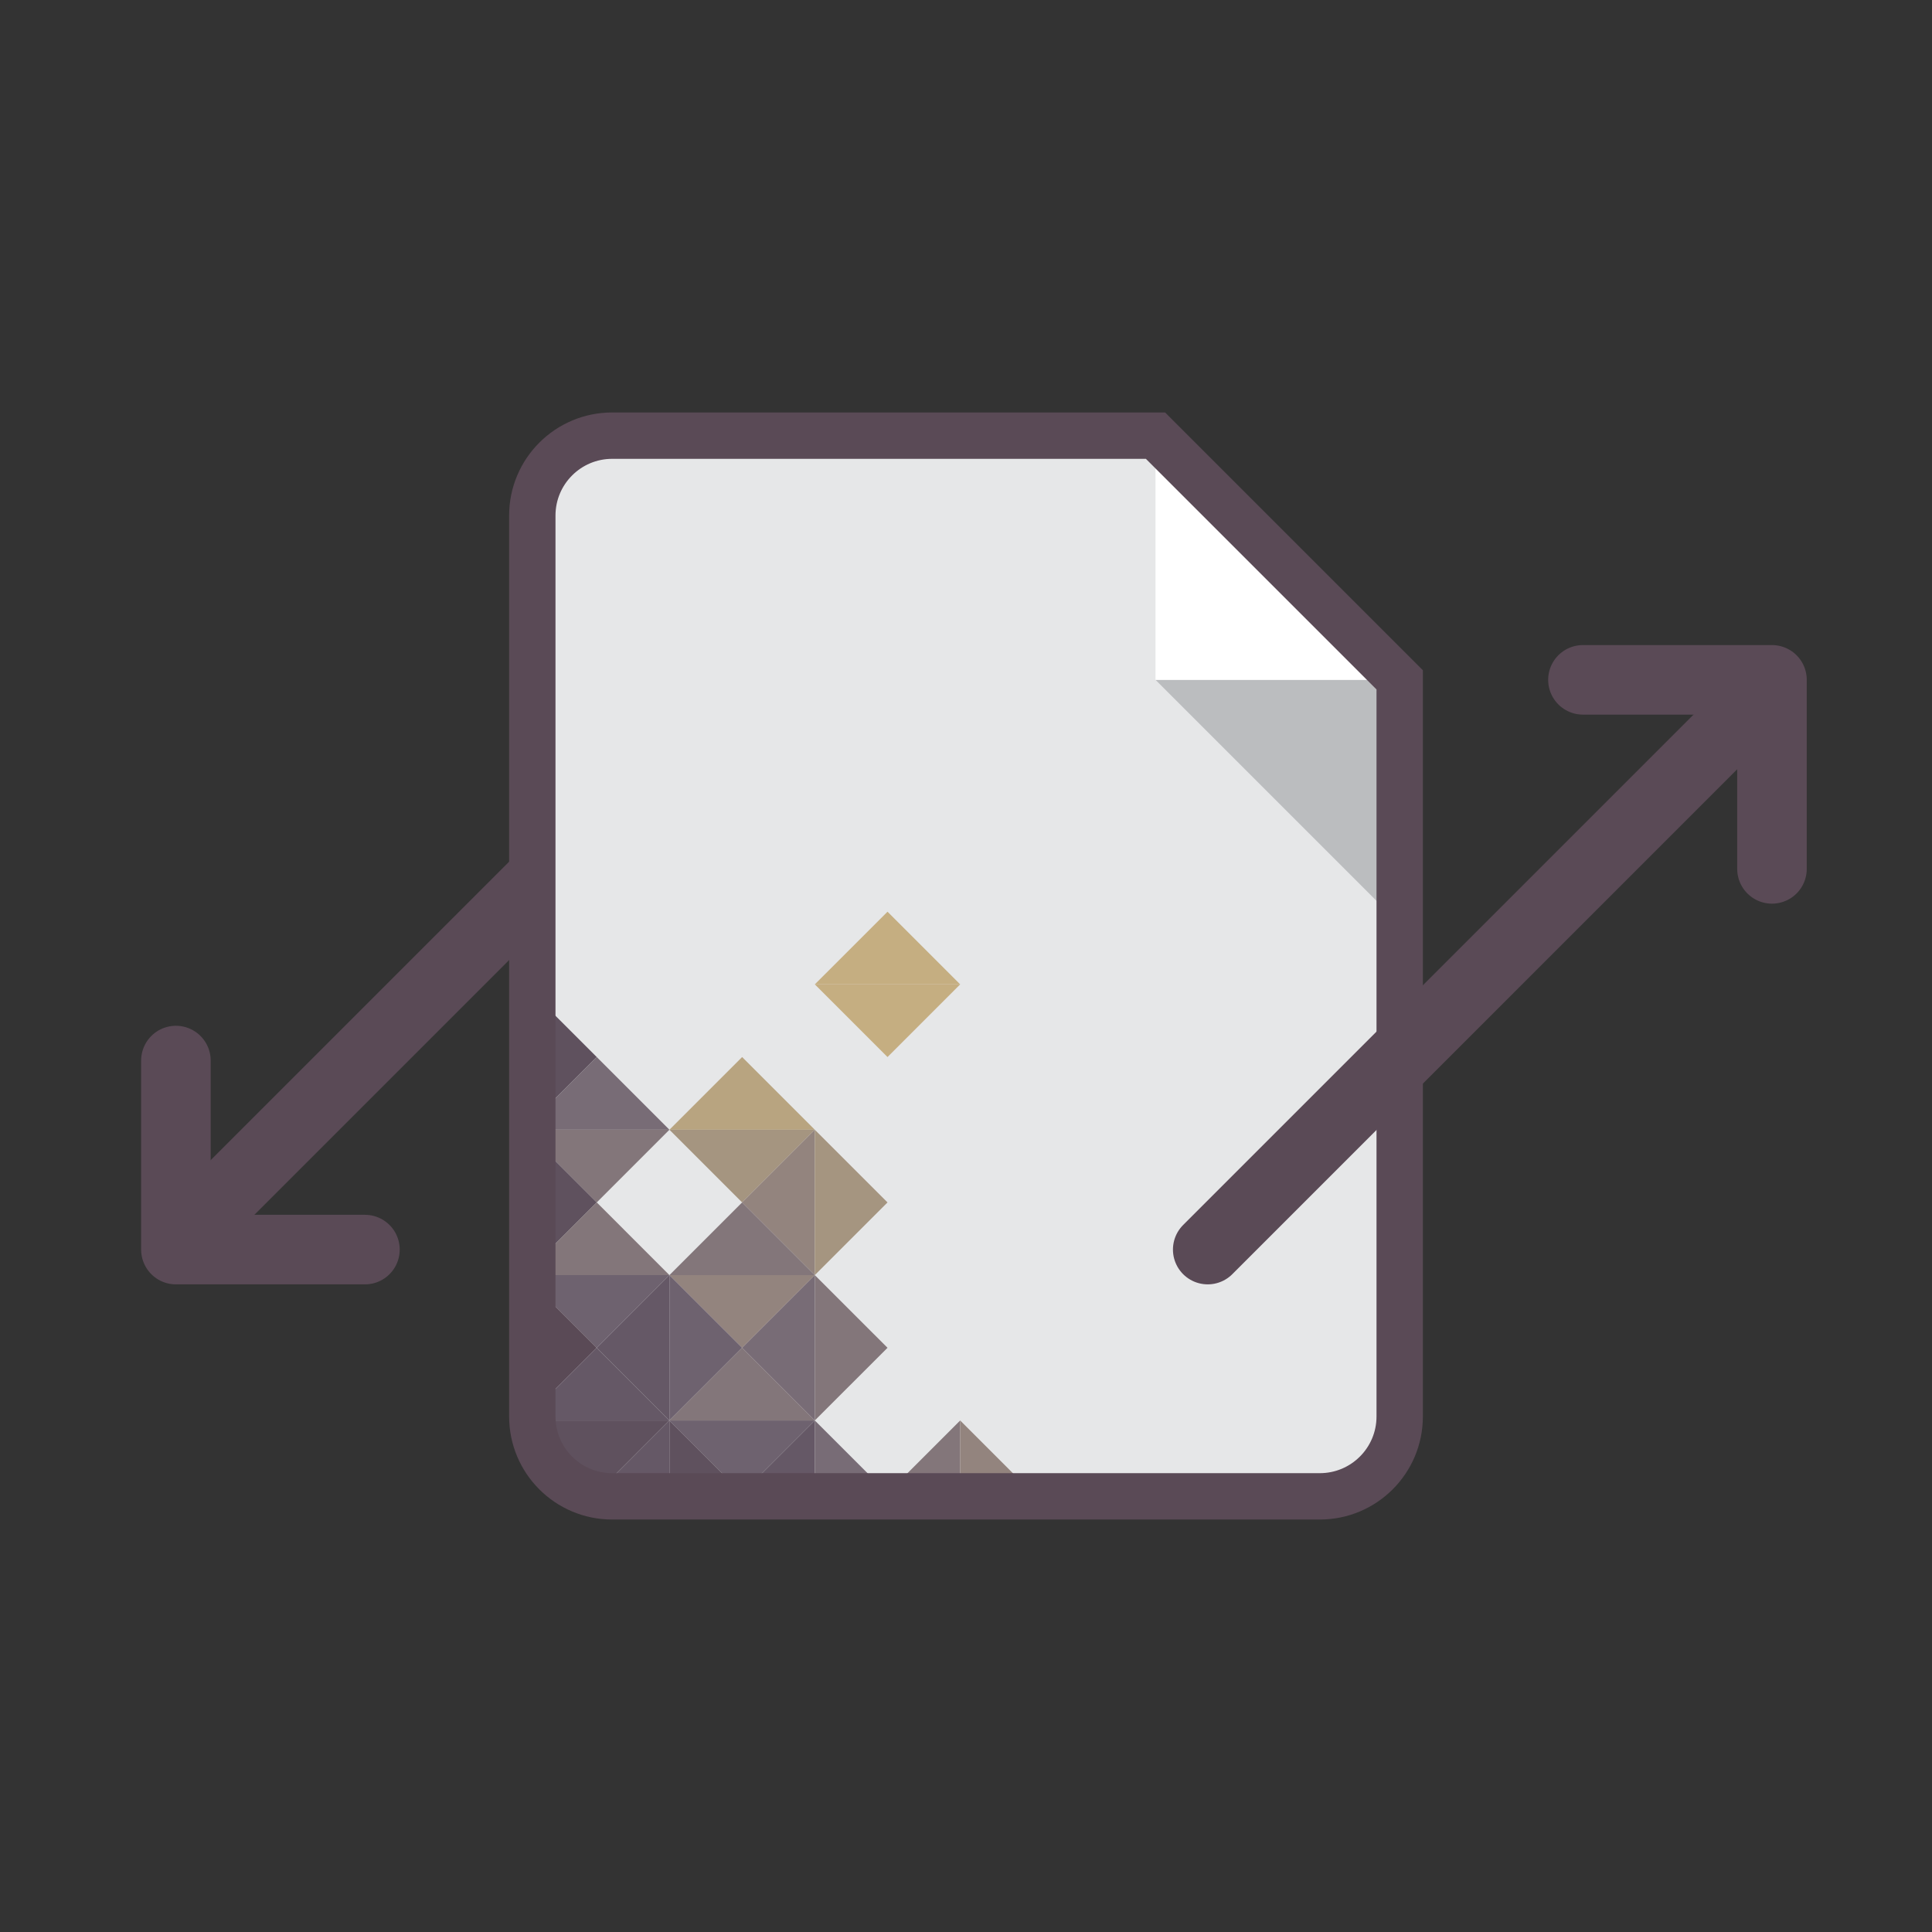 <?xml version="1.0" encoding="utf-8"?>
<!-- Generator: Adobe Illustrator 15.1.0, SVG Export Plug-In . SVG Version: 6.00 Build 0)  -->
<!DOCTYPE svg PUBLIC "-//W3C//DTD SVG 1.1//EN" "http://www.w3.org/Graphics/SVG/1.1/DTD/svg11.dtd">
<svg version="1.1" id="Layer_1" xmlns="http://www.w3.org/2000/svg" xmlns:xlink="http://www.w3.org/1999/xlink" x="0px" y="0px"
	 width="500px" height="500px" viewBox="0 0 500 500" enable-background="new 0 0 500 500" xml:space="preserve">
<rect x="0" y="0" width="500" height="500" fill="#333333" stroke="none"/>
<line fill="none" stroke="#5A4A56" stroke-width="18" stroke-linecap="round" stroke-linejoin="round" x1="46.262" y1="321.236" x2="191.554" y2="175.943"/>
<polyline fill="none" stroke="#5A4A56" stroke-width="18" stroke-linecap="round" stroke-linejoin="round" points="45.525,274.47 
	45.525,323.392 94.447,323.392 "/>
<g>
	<g>
		<path fill="#E6E7E8" d="M362.24,366.582c0,11.419-9.258,20.673-20.674,20.673H158.433c-11.419,0-20.673-9.254-20.673-20.673
			V133.418c0-11.408,9.254-20.673,20.673-20.673h140.609l63.198,63.198V366.582z"/>
	</g>
	<g>
		<polygon fill="#BBBDBF" points="299.042,175.943 362.24,175.943 362.24,239.14 		"/>
	</g>
	<g>
		<polygon fill="#FFFFFF" points="362.24,175.943 299.042,175.943 299.042,112.745 		"/>
	</g>
	<g>
		<defs>
			<path id="SVGID_1_" d="M362.24,366.582c0,11.419-9.258,20.673-20.674,20.673H158.433c-11.419,0-20.673-9.254-20.673-20.673
				V133.418c0-11.408,9.254-20.673,20.673-20.673h140.609l63.198,63.198V366.582z"/>
		</defs>
		<clipPath id="SVGID_2_">
			<use xlink:href="#SVGID_1_"  overflow="visible"/>
		</clipPath>
		<g clip-path="url(#SVGID_2_)">
			<g>
				<polygon fill="#5A4A56" points="135.628,254.752 135.628,405.242 45.115,405.242 				"/>
			</g>
			<g>
				<g>
					<polygon fill="#6E626F" points="192.062,386.429 210.873,367.619 173.247,367.619 					"/>
				</g>
				<g>
					<polygon fill="#5F515E" points="192.062,386.429 173.247,405.242 173.247,367.619 					"/>
				</g>
				<g>
					<polygon fill="#655866" points="210.873,405.242 192.062,386.429 210.873,367.619 					"/>
				</g>
				<g>
					<polygon fill="#786C76" points="229.688,386.429 210.873,405.242 210.873,367.619 					"/>
				</g>
				<g>
					<polygon fill="#83767A" points="248.495,405.242 229.688,386.429 248.495,367.619 					"/>
				</g>
				<g>
					<polygon fill="#93847E" points="267.303,386.429 248.495,405.242 248.495,367.619 					"/>
				</g>
				<g>
					<polygon fill="#C5AE81" points="248.495,254.752 229.688,235.949 210.873,254.752 					"/>
				</g>
				<g>
					<polygon fill="#B8A480" points="210.873,292.375 192.062,273.563 173.247,292.375 					"/>
				</g>
				<g>
					<polygon fill="#C5AE81" points="229.688,273.563 248.495,254.752 210.873,254.752 					"/>
				</g>
				<g>
					<polygon fill="#A59580" points="192.062,311.185 210.873,292.375 173.247,292.375 					"/>
				</g>
				<g>
					<polygon fill="#93847E" points="210.873,329.997 192.062,311.185 210.873,292.375 					"/>
				</g>
				<g>
					<polygon fill="#83767A" points="210.873,329.997 192.062,311.185 173.247,329.997 					"/>
				</g>
				<g>
					<polygon fill="#A59580" points="229.688,311.185 210.873,329.997 210.873,292.375 					"/>
				</g>
				<g>
					<polygon fill="#93847E" points="192.062,348.808 210.873,329.997 173.247,329.997 					"/>
				</g>
				<g>
					<polygon fill="#6E626F" points="192.062,348.808 173.247,367.619 173.247,329.997 					"/>
				</g>
				<g>
					<polygon fill="#786C76" points="210.873,367.619 192.062,348.808 210.873,329.997 					"/>
				</g>
				<g>
					<polygon fill="#83767A" points="210.873,367.619 192.062,348.808 173.247,367.619 					"/>
				</g>
				<g>
					<polygon fill="#83767A" points="229.688,348.808 210.873,367.619 210.873,329.997 					"/>
				</g>
				<g>
					<polygon fill="#5F515E" points="154.44,386.429 173.247,367.619 135.628,367.619 					"/>
				</g>
				<g>
					<polygon fill="#5A4A56" points="154.44,386.429 135.628,405.242 135.628,367.619 					"/>
				</g>
				<g>
					<polygon fill="#655866" points="173.247,405.242 154.44,386.429 173.247,367.619 					"/>
				</g>
				<g>
					<polygon fill="#5F515E" points="154.44,273.563 135.628,292.375 135.628,254.752 					"/>
				</g>
				<g>
					<polygon fill="#786C76" points="173.247,292.375 154.44,273.563 135.628,292.375 					"/>
				</g>
				<g>
					<polygon fill="#83767A" points="154.44,311.185 173.247,292.375 135.628,292.375 					"/>
				</g>
				<g>
					<polygon fill="#5F515E" points="154.44,311.185 135.628,329.997 135.628,292.375 					"/>
				</g>
				<g>
					<polygon fill="#83767A" points="173.247,329.997 154.44,311.185 135.628,329.997 					"/>
				</g>
				<g>
					<polygon fill="#6E626F" points="154.44,348.808 173.247,329.997 135.628,329.997 					"/>
				</g>
				<g>
					<polygon fill="#5A4A56" points="154.44,348.808 135.628,367.619 135.628,329.997 					"/>
				</g>
				<g>
					<polygon fill="#655866" points="173.247,367.619 154.44,348.808 173.247,329.997 					"/>
				</g>
				<g>
					<polygon fill="#655866" points="135.628,292.375 116.828,273.563 135.628,254.752 					"/>
				</g>
				<g>
					<polygon fill="#655866" points="173.247,367.619 154.44,348.808 135.628,367.619 					"/>
				</g>
			</g>
		</g>
	</g>
	<g>
		<path fill="none" stroke="#5A4A56" stroke-width="12" d="M362.24,366.582c0,11.419-9.258,20.673-20.674,20.673H158.433
			c-11.419,0-20.673-9.254-20.673-20.673V133.418c0-11.408,9.254-20.673,20.673-20.673h140.609l63.198,63.198V366.582z"/>
	</g>
</g>
<line fill="none" stroke="#5A4A56" stroke-width="18" stroke-linecap="round" stroke-linejoin="round" x1="457.85" y1="178.099" x2="312.558" y2="323.391"/>
<polyline fill="none" stroke="#5A4A56" stroke-width="18" stroke-linecap="round" stroke-linejoin="round" points="458.587,224.865 
	458.587,175.943 409.665,175.943 "/>
</svg>
